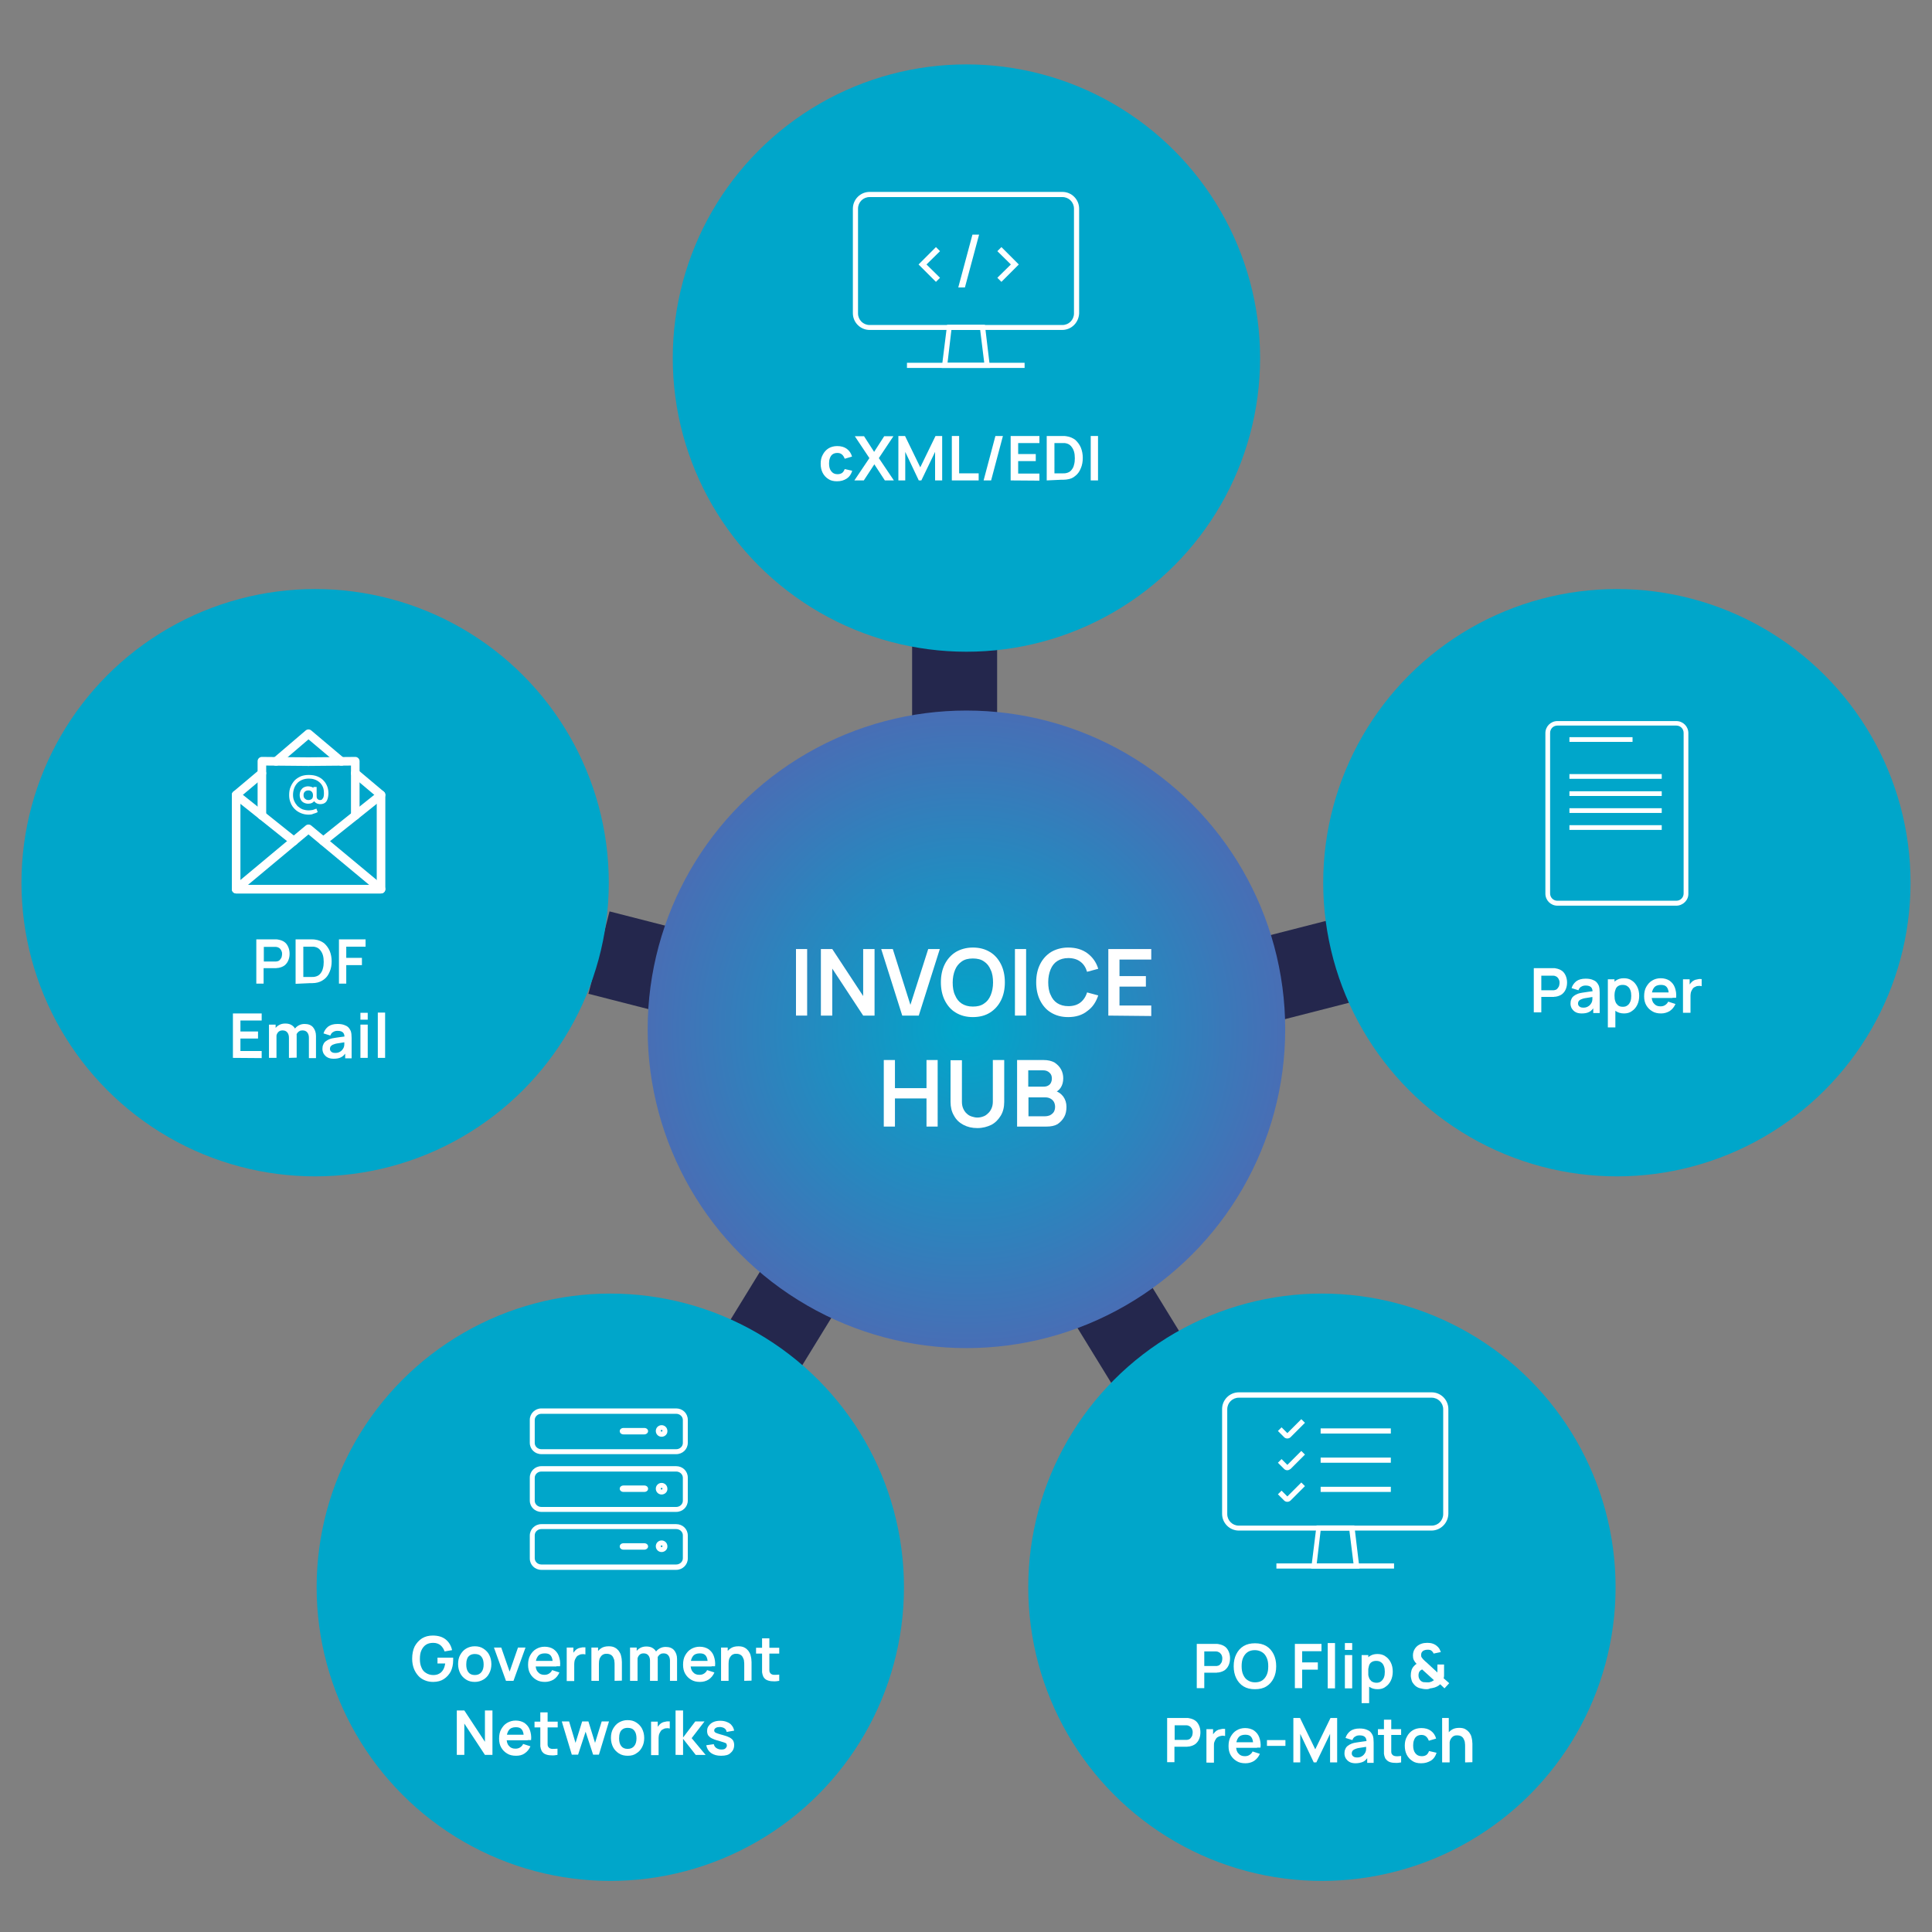 <?xml version="1.0" encoding="utf-8"?>
<!-- Generator: Adobe Illustrator 26.5.0, SVG Export Plug-In . SVG Version: 6.00 Build 0)  -->
<svg version="1.1" xmlns="http://www.w3.org/2000/svg" xmlns:xlink="http://www.w3.org/1999/xlink" x="0px" y="0px"
	 viewBox="0 0 900 900" style="enable-background:new 0 0 900 900;" xml:space="preserve">
<rect x="0" y="0" width="900" height="900" fill="#808080" stroke="none"/>
<style type="text/css">
	.st0{fill:#999999;}
	.st1{fill:#00A6CA;}
	.st2{fill-rule:evenodd;clip-rule:evenodd;fill:#00A6CA;}
	.st3{fill:url(#SVGID_1_);}
	.st4{fill:#FFFFFF;}
	.st5{fill:#00A6CB;}
	.st6{fill:#23274D;}
	.st7{enable-background:new    ;}
	.st8{fill:#00A8C6;}
	.st9{fill:none;stroke:#FFFFFF;stroke-width:1.159;}
	.st10{fill:#FEBE36;}
	
		.st11{clip-path:url(#SVGID_00000041987839661457253960000010275006590800113593_);fill:url(#SVGID_00000083782385561309564750000008539332637854475671_);}
	.st12{fill:none;stroke:#FFFFFF;stroke-width:0.826;stroke-miterlimit:10;}
	.st13{fill:none;stroke:#23274D;stroke-width:2.479;stroke-linecap:round;stroke-miterlimit:10;}
	.st14{fill:none;stroke:#FFFFFF;stroke-width:0.579;}
	.st15{fill:#24274D;}
	.st16{fill:url(#SVGID_00000010989319778544024690000011284283128564387202_);}
	.st17{fill:none;stroke:#24274D;stroke-miterlimit:10;}
	.st18{opacity:0.15;fill:#00A6CA;enable-background:new    ;}
	.st19{fill:none;stroke:#00A6CA;stroke-width:3;stroke-miterlimit:10;stroke-dasharray:4,4;}
	.st20{fill:url(#SVGID_00000129888378014500510450000011319846555947980165_);}
	.st21{fill:#476DB4;}
	.st22{opacity:0.9;}
	
		.st23{clip-path:url(#SVGID_00000005262088592362479810000002442165903607027845_);fill:url(#SVGID_00000046333953330348948470000018330397763556261283_);}
	.st24{opacity:0.85;}
	.st25{fill:none;}
	.st26{fill:#00A5C9;}
	.st27{fill:none;stroke:#FFFFFF;stroke-width:5;}
	.st28{fill:#00A5CA;}
	.st29{fill:#00A7C7;}
	.st30{fill:none;stroke:#00A6CA;stroke-width:3;stroke-linejoin:bevel;stroke-miterlimit:10;stroke-dasharray:5,5;}
	.st31{fill:none;stroke:#00A6CA;stroke-width:3;stroke-linejoin:bevel;stroke-dasharray:5,5;}
	.st32{clip-path:url(#SVGID_00000022558384598917375880000002939569543559338661_);}
	.st33{clip-path:url(#SVGID_00000060008672597708220350000011922106574716420247_);}
	.st34{clip-path:url(#SVGID_00000114763913004894097750000005599019254888096901_);fill:#00A6CA;}
	.st35{clip-path:url(#SVGID_00000054255612319575202330000015078542759114821789_);}
	.st36{clip-path:url(#SVGID_00000151527372303253860720000014445523354716661379_);}
	.st37{clip-path:url(#SVGID_00000066501401034535220860000008407152305171092650_);fill:#00A6CA;}
	.st38{clip-path:url(#SVGID_00000175290400017362154200000007931057940948026796_);fill:#00A6CA;}
	.st39{clip-path:url(#SVGID_00000098182894990685927640000017031076107228976568_);fill:#00A6CA;}
	.st40{clip-path:url(#SVGID_00000080888037007622882340000012818033876988611499_);}
	.st41{clip-path:url(#SVGID_00000165223147926643489050000005191483863453918136_);}
	.st42{clip-path:url(#SVGID_00000163066766884617686890000010378693435554021557_);fill:#00A6CA;}
	.st43{clip-path:url(#SVGID_00000111169314391654666850000003969449024243230597_);}
	.st44{clip-path:url(#SVGID_00000177473119362727056820000009055304728453831307_);}
	.st45{clip-path:url(#SVGID_00000166668707495859909450000001849474393630886038_);fill:#00A6CA;}
	.st46{clip-path:url(#SVGID_00000167391712154685684630000008914397575159417739_);fill:#00A6CA;}
	.st47{fill:none;stroke:#00A6CA;stroke-width:3;stroke-miterlimit:10;}
	.st48{fill:none;stroke:#23274D;stroke-width:2;stroke-miterlimit:10;}
	.st49{fill:url(#SVGID_00000057868119803424803710000007958584178455967667_);}
	.st50{fill:#24274D;stroke:#FFFFFF;stroke-width:5;stroke-miterlimit:10;}
	.st51{fill:#00A6CA;stroke:#FFFFFF;stroke-width:5;stroke-miterlimit:10;}
	.st52{fill:#426EC6;stroke:#FFFFFF;stroke-width:5;stroke-miterlimit:10;}
	.st53{fill:#FFFFFF;stroke:#26407F;stroke-miterlimit:10;}
	.st54{fill:url(#SVGID_00000087407681433481596400000010848827401940450435_);}
	.st55{fill:#3F3F3F;}
	.st56{fill:url(#SVGID_00000182487995561813194410000012699995897933225121_);}
	.st57{fill:url(#SVGID_00000118388509835645940210000005135245107400106629_);}
	.st58{fill:#426EC6;}
	.st59{opacity:0.12;fill:#E77E03;enable-background:new    ;}
	.st60{fill:url(#SVGID_00000072249538951838457830000014984391482640276885_);}
	.st61{fill:url(#SVGID_00000029013964747287778520000010130027595762423698_);}
	.st62{opacity:0.12;fill:#00A6CA;enable-background:new    ;}
	.st63{fill:url(#SVGID_00000080205165484844638310000003036839695779481786_);}
	.st64{opacity:0.12;fill:#24274D;enable-background:new    ;}
	.st65{opacity:0.12;fill:#426EC6;enable-background:new    ;}
	.st66{fill:url(#SVGID_00000002346815237427080040000005267752296334478999_);}
	.st67{fill:url(#SVGID_00000119111731085074457090000014624948794761564035_);}
	.st68{fill:url(#SVGID_00000092427312560061847740000018241305578646174110_);}
	.st69{opacity:0.12;fill:#FAB701;enable-background:new    ;}
	.st70{fill:#848484;}
	.st71{fill:url(#SVGID_00000183932155485192467450000017730622402701687989_);}
	.st72{fill:url(#SVGID_00000111907631443794688890000006090355950688147110_);}
	.st73{fill:#EE9029;}
	.st74{fill:#F5A237;}
	.st75{fill:#FCB750;}
	.st76{fill:#FFDAA6;}
	.st77{fill:url(#SVGID_00000124868938711394598830000016497573187545821107_);}
	.st78{fill:none;stroke:#00A6CA;stroke-width:3;stroke-linejoin:bevel;stroke-dasharray:4.99,4.99;}
	.st79{fill:none;stroke:#00A6CA;stroke-width:3;stroke-linejoin:bevel;stroke-dasharray:1.2;}
	.st80{fill:none;stroke:#00A6CA;stroke-width:3;stroke-linejoin:bevel;}
	.st81{fill:none;stroke:#00A6CA;stroke-width:3;stroke-linejoin:bevel;stroke-dasharray:5.007,5.007;}
	.st82{fill:none;stroke:#00A6CA;stroke-width:3;stroke-linejoin:bevel;stroke-dasharray:5.012,5.012;}
	.st83{fill:url(#SVGID_00000088854012337247641550000005878963776098853511_);}
	.st84{fill:url(#SVGID_00000073711275986479086250000012794410727088117660_);}
	.st85{fill:url(#SVGID_00000048474388729989683910000017058809954032549810_);}
	.st86{fill:url(#SVGID_00000052106200391957718740000001876091846667073458_);}
	.st87{fill:url(#SVGID_00000033370140680696745530000008070382868317997227_);}
	.st88{fill:url(#SVGID_00000048472528112504185670000015845961870808252322_);}
	.st89{fill:#FFFFFF;stroke:#FFFFFF;stroke-width:2;stroke-miterlimit:10;}
	.st90{fill:url(#SVGID_00000099634336447858725130000011504453624813766287_);}
	.st91{fill:#FFFFFF;stroke:#23274D;stroke-width:2;stroke-miterlimit:10;}
	.st92{fill:none;stroke:#FFFFFF;stroke-width:4;stroke-linecap:round;stroke-linejoin:round;stroke-miterlimit:10;}
</style>
<g id="JSON">
</g>
<g id="Layer_1">
	<g>
		<rect x="424.9" y="277.6" class="st15" width="39.6" height="165.9"/>
		
			<rect x="493" y="515.6" transform="matrix(0.852 -0.523 0.523 0.852 -237.268 356.507)" class="st15" width="39.6" height="165.9"/>
		
			<rect x="292.5" y="575.7" transform="matrix(0.523 -0.852 0.852 0.523 -328.477 604.095)" class="st15" width="165.9" height="39.6"/>
		
			<rect x="472.9" y="445" transform="matrix(0.969 -0.248 0.248 0.969 -98.066 152.717)" class="st15" width="165.9" height="39.6"/>
		
			<rect x="339.6" y="381.8" transform="matrix(0.248 -0.969 0.969 0.248 -180.063 697.328)" class="st15" width="39.6" height="165.9"/>
		<g>
			<g>
				<circle class="st1" cx="146.8" cy="411.2" r="136.8"/>
			</g>
		</g>
		<g class="st7">
			<path class="st4" d="M119.4,458.3v-20.7h8.5c0.2,0,0.5,0,0.8,0c0.3,0,0.6,0,0.9,0.1c1.2,0.2,2.2,0.6,3,1.2
				c0.8,0.6,1.3,1.4,1.7,2.3c0.4,0.9,0.6,2,0.6,3.1s-0.2,2.2-0.6,3.1c-0.4,1-1,1.7-1.7,2.3c-0.8,0.6-1.8,1-3,1.2
				c-0.3,0-0.6,0-0.9,0.1c-0.3,0-0.6,0-0.8,0h-5.1v7.2H119.4z M122.9,447.9h4.9c0.2,0,0.4,0,0.7,0c0.2,0,0.5,0,0.7-0.1
				c0.6-0.1,1-0.4,1.3-0.8c0.3-0.4,0.6-0.8,0.7-1.2c0.1-0.5,0.2-0.9,0.2-1.3s0-0.9-0.2-1.3c-0.1-0.4-0.4-0.9-0.7-1.2
				c-0.3-0.4-0.8-0.6-1.3-0.8c-0.2,0-0.4-0.1-0.7-0.1s-0.5,0-0.7,0h-4.9V447.9z"/>
			<path class="st4" d="M137.7,458.3v-20.7h6.6c0.2,0,0.5,0,1,0c0.5,0,1,0,1.5,0.1c1.6,0.2,3,0.8,4.2,1.7c1.1,1,2,2.2,2.6,3.6
				c0.6,1.5,0.9,3.1,0.9,4.8c0,1.8-0.3,3.4-0.9,4.8c-0.6,1.5-1.4,2.7-2.6,3.6s-2.5,1.5-4.2,1.7c-0.5,0-1,0.1-1.5,0.1s-0.9,0-1.1,0
				L137.7,458.3L137.7,458.3z M141.3,455.1h3.1c0.3,0,0.7,0,1.1,0c0.4,0,0.9,0,1.2-0.1c1-0.2,1.8-0.6,2.4-1.3
				c0.6-0.7,1.1-1.5,1.3-2.5c0.3-1,0.4-2,0.4-3.1s-0.1-2.2-0.4-3.2c-0.3-1-0.8-1.8-1.4-2.5c-0.6-0.7-1.4-1.1-2.3-1.3
				c-0.3-0.1-0.7-0.1-1.2-0.1c-0.4,0-0.8,0-1.1,0h-3.1L141.3,455.1L141.3,455.1z"/>
			<path class="st4" d="M157.9,458.3v-20.7h12.4v3.4h-9v5.2h7.3v3.4h-7.3v8.6H157.9z"/>
		</g>
		<g class="st7">
			<path class="st4" d="M108.5,492.8v-20.7h13.4v3.3h-9.9v5.1h8.2v3.3h-8.2v5.8h9.9v3.3L108.5,492.8L108.5,492.8z"/>
			<path class="st4" d="M125.3,492.8v-15.5h3.1v4.8h0.4v10.7H125.3z M134.6,492.8v-9.4c0-1.1-0.3-1.9-0.8-2.5
				c-0.5-0.6-1.2-0.9-2.2-0.9c-0.9,0-1.6,0.3-2.1,0.9c-0.5,0.6-0.8,1.4-0.8,2.3l-1.5-1.1c0-1,0.2-1.9,0.8-2.7c0.5-0.8,1.1-1.4,2-1.9
				s1.8-0.7,2.9-0.7c1.1,0,2.1,0.2,2.9,0.7c0.8,0.5,1.4,1.1,1.8,2c0.4,0.9,0.6,1.8,0.6,2.9v10.3L134.6,492.8L134.6,492.8z
				 M143.9,492.8v-9.4c0-1.1-0.3-1.9-0.8-2.5c-0.5-0.6-1.2-0.9-2.2-0.9c-0.6,0-1.1,0.1-1.5,0.4c-0.4,0.2-0.8,0.6-1.1,1.1
				c-0.3,0.5-0.4,1.1-0.4,1.8l-1.5-0.9c0-1.1,0.2-2,0.7-2.8c0.5-0.8,1.1-1.4,2-1.9c0.9-0.5,1.8-0.7,2.8-0.7c1.7,0,3,0.5,3.9,1.5
				c0.9,1.1,1.4,2.4,1.4,4.1v10.3H143.9z"/>
			<path class="st4" d="M155.4,493.2c-1.1,0-2.1-0.2-2.8-0.6c-0.8-0.4-1.3-1-1.8-1.7c-0.4-0.7-0.6-1.5-0.6-2.3c0-0.8,0.1-1.4,0.4-2
				c0.2-0.6,0.6-1.1,1.1-1.5s1.2-0.8,2-1.1c0.6-0.2,1.3-0.4,2.2-0.5c0.9-0.1,1.7-0.3,2.7-0.4c1-0.1,2-0.3,3.1-0.4l-1.2,0.7
				c0-1.1-0.2-1.9-0.7-2.4c-0.5-0.5-1.3-0.8-2.5-0.8c-0.7,0-1.4,0.1-2,0.5c-0.7,0.3-1.1,0.9-1.4,1.7l-3.2-1c0.4-1.3,1.1-2.3,2.2-3.2
				c1.1-0.8,2.5-1.2,4.4-1.2c1.4,0,2.6,0.2,3.6,0.7c1.1,0.4,1.8,1.2,2.3,2.2c0.3,0.5,0.4,1.1,0.5,1.7c0,0.6,0.1,1.2,0.1,1.9v9.5h-3
				v-3.4l0.5,0.5c-0.7,1.1-1.5,2-2.4,2.4C158,493,156.8,493.2,155.4,493.2z M156.1,490.5c0.8,0,1.4-0.1,2-0.4c0.6-0.3,1-0.6,1.3-1
				c0.3-0.4,0.6-0.8,0.7-1.1c0.2-0.4,0.3-1,0.3-1.5s0-1.1,0-1.4l1.1,0.3c-1.1,0.1-1.9,0.3-2.7,0.4c-0.8,0.1-1.4,0.2-1.9,0.3
				c-0.5,0.1-1,0.2-1.4,0.4c-0.4,0.1-0.8,0.3-1,0.5c-0.2,0.2-0.5,0.4-0.6,0.7s-0.2,0.5-0.2,0.9c0,0.4,0.1,0.7,0.3,1
				c0.2,0.3,0.5,0.5,0.9,0.7C155.1,490.4,155.6,490.5,156.1,490.5z"/>
			<path class="st4" d="M167.9,475v-3.2h3.4v3.2H167.9z M167.9,492.8v-15.5h3.4v15.5H167.9z"/>
			<path class="st4" d="M176,492.8v-21.1h3.4v21.1H176z"/>
		</g>
		<g>
			<g>
				<circle class="st1" cx="284.3" cy="739.4" r="136.8"/>
			</g>
		</g>
		<g class="st7">
			<path class="st4" d="M201.8,783.5c-1.3,0-2.6-0.2-3.8-0.7c-1.2-0.5-2.2-1.1-3.1-2.1c-0.9-1-1.6-2.1-2.1-3.4
				c-0.5-1.3-0.8-2.9-0.8-4.6c0-2.2,0.4-4.2,1.2-5.8c0.9-1.6,2-2.8,3.4-3.7c1.5-0.9,3.1-1.3,5-1.3c2.5,0,4.5,0.6,6,1.8
				c1.5,1.2,2.5,2.8,3,5l-3.5,0.6c-0.4-1.2-1.1-2.2-1.9-2.9c-0.9-0.7-2-1.1-3.4-1.1c-1.4,0-2.5,0.3-3.4,0.9
				c-0.9,0.6-1.6,1.5-2.1,2.6c-0.5,1.1-0.7,2.4-0.7,4c0,1.5,0.2,2.8,0.7,3.9c0.4,1.1,1.1,2,2.1,2.6c0.9,0.6,2.1,1,3.4,1
				c1.1,0,2-0.2,2.7-0.6c0.8-0.4,1.4-1,1.9-1.8c0.5-0.8,0.8-1.8,1-3h-3.6v-2.7h7.3c0,0.1,0,0.4,0,0.7c0,0.3,0,0.5,0,0.5
				c0,2-0.4,3.7-1.1,5.2c-0.8,1.5-1.9,2.7-3.3,3.6C205.5,783,203.8,783.5,201.8,783.5z"/>
			<path class="st4" d="M221.2,783.5c-1.5,0-2.9-0.3-4.1-1.1c-1.1-0.7-2.1-1.7-2.7-2.9c-0.6-1.2-1-2.6-1-4.3c0-1.6,0.3-3.1,1-4.3
				c0.7-1.2,1.5-2.2,2.7-2.9c1.2-0.7,2.5-1.1,4-1.1c1.6,0,2.9,0.3,4.1,1.1c1.1,0.7,2.1,1.7,2.7,2.9c0.6,1.2,1,2.6,1,4.3
				c0,1.6-0.3,3-1,4.3c-0.6,1.2-1.5,2.2-2.7,2.9C224,783.1,222.7,783.5,221.2,783.5z M221.2,780.3c1.4,0,2.4-0.5,3.1-1.4
				s1-2.1,1-3.5c0-1.5-0.3-2.7-1-3.6c-0.7-0.9-1.7-1.3-3.1-1.3c-0.9,0-1.7,0.2-2.3,0.6c-0.6,0.4-1.1,1-1.3,1.7
				c-0.3,0.8-0.4,1.6-0.4,2.6c0,1.5,0.3,2.7,1,3.6C218.8,779.8,219.8,780.3,221.2,780.3z"/>
			<path class="st4" d="M235.7,783l-5.6-15.5h3.4l3.9,11.2l3.9-11.2h3.5l-5.6,15.5H235.7z"/>
			<path class="st4" d="M253.9,783.5c-1.6,0-3-0.3-4.1-1c-1.2-0.7-2.1-1.6-2.8-2.8c-0.7-1.2-1-2.6-1-4.2c0-1.7,0.3-3.2,1-4.4
				c0.7-1.2,1.5-2.2,2.7-2.9c1.2-0.7,2.5-1.1,4-1.1c1.6,0,3,0.4,4.1,1.1c1.1,0.8,2,1.8,2.5,3.2c0.5,1.4,0.8,3,0.6,4.8h-3.4V775
				c0-1.7-0.3-2.9-0.9-3.7c-0.6-0.8-1.5-1.1-2.8-1.1c-1.4,0-2.5,0.4-3.2,1.3s-1.1,2.2-1.1,3.8c0,1.6,0.3,2.8,1.1,3.6
				c0.7,0.9,1.7,1.3,3,1.3c0.9,0,1.6-0.2,2.2-0.6c0.6-0.4,1.1-0.9,1.4-1.6l3.4,1.1c-0.6,1.4-1.5,2.5-2.7,3.3
				C256.7,783.1,255.3,783.5,253.9,783.5z M248.5,776.3v-2.6h10.7v2.6H248.5z"/>
			<path class="st4" d="M264,783v-15.5h3.1v3.8l-0.4-0.5c0.2-0.5,0.4-1,0.8-1.4c0.3-0.4,0.7-0.8,1.1-1.1c0.4-0.2,0.8-0.5,1.3-0.6
				c0.5-0.1,1-0.2,1.4-0.3c0.5,0,1,0,1.4,0v3.3c-0.5-0.1-1-0.2-1.6-0.1c-0.6,0-1.1,0.2-1.6,0.5c-0.5,0.2-0.9,0.6-1.1,1
				c-0.3,0.4-0.5,0.9-0.7,1.4c-0.1,0.5-0.2,1.1-0.2,1.7v7.9H264z"/>
			<path class="st4" d="M275.5,783v-15.5h3.1v4.8h0.4V783H275.5z M286.3,783v-7.5c0-0.5,0-1.1-0.1-1.6c0-0.6-0.2-1.1-0.5-1.7
				c-0.2-0.5-0.6-1-1.1-1.3s-1.1-0.5-2-0.5c-0.4,0-0.9,0-1.3,0.2c-0.4,0.1-0.8,0.4-1.1,0.7c-0.3,0.3-0.6,0.8-0.9,1.4
				c-0.2,0.6-0.3,1.4-0.3,2.3l-2.1-0.9c0-1.3,0.2-2.5,0.8-3.6s1.2-1.9,2.2-2.6c1-0.7,2.2-1,3.7-1c1.1,0,2.1,0.2,2.8,0.6
				c0.8,0.4,1.3,0.9,1.8,1.5c0.4,0.6,0.8,1.2,1,1.9c0.2,0.7,0.3,1.3,0.4,1.9c0,0.6,0.1,1.1,0.1,1.4v8.7L286.3,783L286.3,783z"/>
			<path class="st4" d="M293.5,783v-15.5h3.1v4.8h0.4V783H293.5z M302.8,783v-9.4c0-1.1-0.3-1.9-0.8-2.5c-0.5-0.6-1.2-0.9-2.2-0.9
				c-0.9,0-1.6,0.3-2.1,0.9s-0.8,1.4-0.8,2.3l-1.5-1.1c0-1,0.2-1.9,0.8-2.7c0.5-0.8,1.1-1.4,2-1.9c0.9-0.5,1.8-0.7,2.9-0.7
				c1.1,0,2.1,0.2,2.9,0.7c0.8,0.5,1.4,1.1,1.8,2c0.4,0.9,0.6,1.8,0.6,2.9V783L302.8,783L302.8,783z M312.1,783v-9.4
				c0-1.1-0.3-1.9-0.8-2.5c-0.5-0.6-1.2-0.9-2.2-0.9c-0.6,0-1.1,0.1-1.5,0.4c-0.4,0.2-0.8,0.6-1.1,1.1c-0.2,0.5-0.4,1.1-0.4,1.8
				l-1.5-0.9c0-1.1,0.2-2,0.7-2.8c0.5-0.8,1.1-1.4,2-1.9c0.9-0.5,1.8-0.7,2.8-0.7c1.7,0,3,0.5,3.9,1.5c0.9,1.1,1.4,2.4,1.4,4.1V783
				H312.1z"/>
			<path class="st4" d="M326.1,783.5c-1.6,0-3-0.3-4.1-1c-1.2-0.7-2.1-1.6-2.8-2.8s-1-2.6-1-4.2c0-1.7,0.3-3.2,1-4.4
				c0.7-1.2,1.5-2.2,2.7-2.9c1.2-0.7,2.5-1.1,4-1.1c1.6,0,3,0.4,4.1,1.1c1.1,0.8,2,1.8,2.5,3.2c0.5,1.4,0.8,3,0.6,4.8h-3.4V775
				c0-1.7-0.3-2.9-0.9-3.7c-0.6-0.8-1.5-1.1-2.8-1.1c-1.4,0-2.5,0.4-3.2,1.3s-1.1,2.2-1.1,3.8c0,1.6,0.3,2.8,1.1,3.6
				c0.7,0.9,1.7,1.3,3,1.3c0.9,0,1.6-0.2,2.2-0.6c0.6-0.4,1.1-0.9,1.4-1.6l3.4,1.1c-0.6,1.4-1.5,2.5-2.7,3.3
				C329,783.1,327.6,783.5,326.1,783.5z M320.8,776.3v-2.6h10.7v2.6H320.8z"/>
			<path class="st4" d="M335.9,783v-15.5h3.1v4.8h0.4V783H335.9z M346.7,783v-7.5c0-0.5,0-1.1-0.1-1.6c0-0.6-0.2-1.1-0.5-1.7
				c-0.2-0.5-0.6-1-1.1-1.3s-1.1-0.5-2-0.5c-0.4,0-0.9,0-1.3,0.2c-0.4,0.1-0.8,0.4-1.1,0.7c-0.3,0.3-0.6,0.8-0.9,1.4
				c-0.2,0.6-0.3,1.4-0.3,2.3l-2.1-0.9c0-1.3,0.2-2.5,0.8-3.6c0.5-1.1,1.2-1.9,2.2-2.6c1-0.7,2.2-1,3.7-1c1.1,0,2.1,0.2,2.8,0.6
				c0.8,0.4,1.3,0.9,1.8,1.5c0.4,0.6,0.8,1.2,1,1.9c0.2,0.7,0.3,1.3,0.4,1.9c0,0.6,0.1,1.1,0.1,1.4v8.7L346.7,783L346.7,783z"/>
			<path class="st4" d="M352.2,770.3v-2.7H363v2.7H352.2z M363,783c-1,0.2-2,0.3-3,0.2c-1,0-1.9-0.2-2.6-0.5
				c-0.8-0.3-1.4-0.9-1.8-1.6c-0.3-0.7-0.5-1.3-0.6-2.1c0-0.7,0-1.5,0-2.3v-13.5h3.4v13.3c0,0.6,0,1.1,0,1.6s0.1,0.9,0.3,1.1
				c0.3,0.6,0.9,0.9,1.7,1c0.8,0,1.6,0,2.6-0.1L363,783L363,783z"/>
		</g>
		<g class="st7">
			<path class="st4" d="M212.8,817.5v-20.7h3.5l9.6,14.6v-14.6h3.5v20.7h-3.5l-9.6-14.6v14.6H212.8z"/>
			<path class="st4" d="M240.4,817.9c-1.6,0-3-0.3-4.1-1c-1.2-0.7-2.1-1.6-2.8-2.8c-0.7-1.2-1-2.6-1-4.2c0-1.7,0.3-3.2,1-4.4
				c0.7-1.2,1.5-2.2,2.7-2.9c1.2-0.7,2.5-1.1,4-1.1c1.6,0,3,0.4,4.1,1.1c1.1,0.8,2,1.8,2.5,3.2c0.5,1.4,0.8,3,0.6,4.8H244v-1.2
				c0-1.7-0.3-2.9-0.9-3.7c-0.6-0.8-1.5-1.1-2.8-1.1c-1.4,0-2.5,0.4-3.2,1.3s-1.1,2.2-1.1,3.8c0,1.6,0.3,2.8,1.1,3.6
				c0.7,0.9,1.7,1.3,3,1.3c0.9,0,1.6-0.2,2.2-0.6c0.6-0.4,1.1-0.9,1.4-1.6l3.4,1.1c-0.6,1.4-1.5,2.5-2.7,3.3
				C243.3,817.6,241.9,817.9,240.4,817.9z M235.1,810.7v-2.6h10.7v2.6H235.1z"/>
			<path class="st4" d="M249,804.7V802h10.8v2.7H249z M259.7,817.5c-1,0.2-2,0.3-3,0.2c-1,0-1.9-0.2-2.6-0.5
				c-0.8-0.3-1.4-0.9-1.8-1.6c-0.3-0.7-0.5-1.3-0.6-2.1c0-0.7,0-1.5,0-2.3v-13.5h3.4V811c0,0.6,0,1.1,0,1.6s0.1,0.9,0.3,1.1
				c0.3,0.6,0.9,0.9,1.7,1c0.8,0,1.6,0,2.6-0.1L259.7,817.5L259.7,817.5z"/>
			<path class="st4" d="M266.4,817.5l-4.7-15.6l3.4,0l3,10l3.1-10h2.9l3.1,10l3.1-10h3.4l-4.7,15.5h-2.7l-3.5-10.7l-3.5,10.7H266.4z
				"/>
			<path class="st4" d="M292.4,817.9c-1.5,0-2.9-0.3-4.1-1.1c-1.1-0.7-2.1-1.7-2.7-2.9c-0.6-1.2-1-2.6-1-4.3c0-1.6,0.3-3.1,1-4.3
				c0.7-1.2,1.5-2.2,2.7-2.9c1.2-0.7,2.5-1.1,4-1.1c1.6,0,2.9,0.3,4.1,1.1c1.1,0.7,2.1,1.7,2.7,2.9c0.6,1.2,1,2.6,1,4.3
				c0,1.6-0.3,3-1,4.3s-1.5,2.2-2.7,2.9C295.3,817.6,294,817.9,292.4,817.9z M292.4,814.7c1.4,0,2.4-0.5,3.1-1.4s1-2.1,1-3.5
				c0-1.5-0.3-2.7-1-3.6s-1.7-1.3-3.1-1.3c-0.9,0-1.7,0.2-2.3,0.6c-0.6,0.4-1.1,1-1.3,1.7c-0.3,0.8-0.4,1.6-0.4,2.6
				c0,1.5,0.3,2.7,1,3.6C290.1,814.3,291.1,814.7,292.4,814.7z"/>
			<path class="st4" d="M303.3,817.5V802h3.1v3.8l-0.4-0.5c0.2-0.5,0.4-1,0.8-1.4c0.3-0.4,0.7-0.8,1.1-1.1c0.4-0.2,0.8-0.5,1.3-0.6
				c0.5-0.1,1-0.2,1.4-0.3c0.5,0,1,0,1.4,0v3.3c-0.5-0.1-1-0.2-1.6-0.1c-0.6,0-1.1,0.2-1.6,0.5c-0.5,0.2-0.9,0.6-1.1,1
				c-0.3,0.4-0.5,0.9-0.7,1.4c-0.1,0.5-0.2,1.1-0.2,1.7v7.9H303.3z"/>
			<path class="st4" d="M314.7,817.5l0-20.7h3.5v12.6l5.7-7.5h4.3l-6,7.8l6.5,7.8h-4.6l-5.9-7.5v7.5H314.7z"/>
			<path class="st4" d="M335.9,817.9c-1.9,0-3.4-0.4-4.7-1.3c-1.2-0.9-1.9-2.1-2.2-3.6l3.5-0.5c0.2,0.8,0.6,1.4,1.2,1.8
				s1.4,0.7,2.3,0.7c0.8,0,1.5-0.1,1.9-0.5s0.7-0.8,0.7-1.3c0-0.3-0.1-0.6-0.2-0.9c-0.1-0.2-0.5-0.4-1.1-0.6
				c-0.6-0.2-1.4-0.4-2.6-0.8c-1.3-0.3-2.3-0.7-3.1-1.1c-0.8-0.4-1.3-0.9-1.7-1.4c-0.3-0.5-0.5-1.2-0.5-2c0-1,0.2-1.8,0.8-2.5
				c0.5-0.7,1.2-1.3,2.1-1.7s2-0.6,3.2-0.6c1.2,0,2.3,0.2,3.2,0.6c1,0.4,1.7,0.9,2.2,1.6c0.6,0.7,0.9,1.5,1.1,2.4l-3.5,0.6
				c-0.1-0.7-0.4-1.2-0.9-1.6c-0.5-0.4-1.2-0.6-2.1-0.7c-0.8,0-1.5,0.1-2,0.4c-0.5,0.3-0.8,0.7-0.8,1.2c0,0.3,0.1,0.6,0.3,0.8
				c0.2,0.2,0.6,0.4,1.2,0.6c0.6,0.2,1.5,0.5,2.7,0.8c1.2,0.3,2.2,0.7,3,1.1c0.7,0.4,1.3,0.9,1.6,1.4c0.3,0.6,0.5,1.2,0.5,2.1
				c0,1.6-0.6,2.8-1.7,3.7C339.5,817.5,338,817.9,335.9,817.9z"/>
		</g>
		<rect x="615.2" y="707" class="st1" width="22.2" height="2.1"/>
		<g>
			<g>
				<circle class="st1" cx="450.2" cy="166.8" r="136.8"/>
			</g>
		</g>
		<g>
			<g>
				<circle class="st1" cx="753.2" cy="411.2" r="136.8"/>
			</g>
		</g>
		<g>
			<g>
				<circle class="st1" cx="615.8" cy="739.4" r="136.8"/>
			</g>
		</g>
		<g>
			<g>
				
					<radialGradient id="SVGID_1_" cx="-5343.428" cy="-1847.546" r="148.494" gradientTransform="matrix(-1 0 0 1 -4893.213 2327)" gradientUnits="userSpaceOnUse">
					<stop  offset="0" style="stop-color:#00A6CA"/>
					<stop  offset="1" style="stop-color:#486EB5"/>
				</radialGradient>
				<circle class="st3" cx="450.2" cy="479.5" r="148.5"/>
			</g>
		</g>
		<g class="st7">
			<path class="st4" d="M389.9,224.2c-1.6,0-3-0.3-4.1-1.1c-1.1-0.7-2-1.7-2.6-2.9c-0.6-1.2-0.9-2.6-0.9-4.2s0.3-3,1-4.2
				c0.6-1.2,1.5-2.2,2.6-2.9c1.1-0.7,2.5-1.1,4.1-1.1c1.8,0,3.3,0.4,4.5,1.3c1.2,0.9,2,2.1,2.4,3.6l-3.4,1c-0.3-0.8-0.7-1.5-1.3-2
				c-0.6-0.5-1.3-0.7-2.1-0.7c-0.9,0-1.6,0.2-2.2,0.6c-0.6,0.4-1,1-1.3,1.8c-0.3,0.8-0.4,1.6-0.4,2.5c0,1.5,0.3,2.7,1,3.6
				c0.7,0.9,1.6,1.4,2.9,1.4c0.9,0,1.6-0.2,2.2-0.6c0.5-0.4,0.9-1,1.2-1.8l3.5,0.8c-0.5,1.6-1.3,2.8-2.5,3.6
				C393.1,223.8,391.7,224.2,389.9,224.2z"/>
			<path class="st4" d="M398,223.8l7-10.4l-6.8-10.2h4.3l4.7,7.3l4.7-7.3h4.3l-6.8,10.2l7,10.4h-4.2l-4.9-7.5l-4.9,7.5H398z"/>
			<path class="st4" d="M418.5,223.8v-20.7h3.1l7.1,14.6l7.1-14.6h3.1v20.7h-3.3v-13.3l-6.4,13.3H428l-6.3-13.3v13.3H418.5z"/>
			<path class="st4" d="M443.4,223.8v-20.7h3.4v17.4h9.1v3.3H443.4z"/>
			<path class="st4" d="M463.7,203.1h3.5l-5.5,20.7h-3.5L463.7,203.1z"/>
			<path class="st4" d="M470.8,223.8v-20.7h13.4v3.3h-9.9v5.1h8.2v3.3h-8.2v5.8h9.9v3.3L470.8,223.8L470.8,223.8z"/>
			<path class="st4" d="M487.6,223.8v-20.7h6.6c0.2,0,0.5,0,1,0c0.5,0,1,0,1.5,0.1c1.6,0.2,3,0.8,4.2,1.7c1.1,1,2,2.2,2.6,3.6
				c0.6,1.5,0.9,3.1,0.9,4.8c0,1.8-0.3,3.4-0.9,4.8c-0.6,1.5-1.4,2.7-2.6,3.6c-1.1,1-2.5,1.5-4.2,1.7c-0.5,0-1,0.1-1.5,0.1
				c-0.5,0-0.9,0-1.1,0L487.6,223.8L487.6,223.8z M491.2,220.5h3.1c0.3,0,0.7,0,1.1,0c0.4,0,0.9,0,1.2-0.1c1-0.2,1.8-0.6,2.4-1.3
				c0.6-0.7,1.1-1.5,1.3-2.5c0.3-1,0.4-2,0.4-3.1s-0.1-2.2-0.4-3.2c-0.3-1-0.8-1.8-1.4-2.5c-0.6-0.7-1.4-1.1-2.3-1.3
				c-0.3-0.1-0.7-0.1-1.2-0.1c-0.4,0-0.8,0-1.1,0h-3.1V220.5z"/>
			<path class="st4" d="M508.1,223.8v-20.7h3.4v20.7H508.1z"/>
		</g>
		<g class="st7">
			<path class="st4" d="M714.5,471.7V451h8.5c0.2,0,0.5,0,0.8,0c0.3,0,0.6,0,0.9,0.1c1.2,0.2,2.2,0.6,3,1.2c0.8,0.6,1.3,1.4,1.7,2.3
				c0.4,1,0.6,2,0.6,3.1c0,1.1-0.2,2.2-0.6,3.1c-0.4,1-1,1.7-1.7,2.3c-0.8,0.6-1.8,1-3,1.2c-0.3,0-0.6,0-0.9,0.1c-0.3,0-0.6,0-0.8,0
				H718v7.2H714.5z M718,461.3h4.9c0.2,0,0.4,0,0.7,0c0.2,0,0.5,0,0.7-0.1c0.6-0.1,1-0.4,1.3-0.8c0.3-0.4,0.6-0.8,0.7-1.2
				c0.1-0.5,0.2-0.9,0.2-1.3s0-0.9-0.2-1.3c-0.1-0.4-0.4-0.9-0.7-1.2c-0.3-0.4-0.8-0.6-1.3-0.8c-0.2,0-0.4-0.1-0.7-0.1
				c-0.2,0-0.5,0-0.7,0H718V461.3z"/>
			<path class="st4" d="M736.8,472.1c-1.1,0-2.1-0.2-2.8-0.6c-0.8-0.4-1.3-1-1.8-1.7c-0.4-0.7-0.6-1.5-0.6-2.3c0-0.8,0.1-1.4,0.4-2
				c0.2-0.6,0.6-1.1,1.1-1.5s1.2-0.8,2-1.1c0.6-0.2,1.3-0.4,2.2-0.5s1.8-0.3,2.7-0.4c1-0.1,2-0.3,3.1-0.4l-1.2,0.7
				c0-1.1-0.2-1.9-0.7-2.4c-0.5-0.5-1.3-0.8-2.5-0.8c-0.7,0-1.4,0.1-2,0.5c-0.7,0.3-1.1,0.9-1.4,1.7l-3.2-1c0.4-1.3,1.1-2.3,2.2-3.2
				c1.1-0.8,2.5-1.2,4.4-1.2c1.4,0,2.6,0.2,3.6,0.7c1.1,0.4,1.8,1.2,2.3,2.2c0.3,0.5,0.4,1.1,0.5,1.7c0,0.6,0.1,1.2,0.1,1.9v9.5h-3
				v-3.4l0.5,0.5c-0.7,1.1-1.5,2-2.4,2.4C739.4,471.9,738.2,472.1,736.8,472.1z M737.5,469.4c0.8,0,1.4-0.1,2-0.4s1-0.6,1.3-1
				c0.3-0.4,0.6-0.8,0.7-1.1c0.2-0.4,0.3-1,0.3-1.5c0-0.6,0-1.1,0-1.4l1.1,0.3c-1.1,0.1-1.9,0.3-2.7,0.4c-0.8,0.1-1.4,0.2-1.9,0.3
				c-0.5,0.1-1,0.2-1.4,0.4c-0.4,0.1-0.7,0.3-1,0.5s-0.5,0.4-0.6,0.7c-0.1,0.2-0.2,0.5-0.2,0.9c0,0.4,0.1,0.7,0.3,1
				c0.2,0.3,0.5,0.5,0.9,0.7C736.5,469.3,737,469.4,737.5,469.4z"/>
			<path class="st4" d="M749,478.6v-22.4h3.1v10.9h0.4v11.5L749,478.6L749,478.6z M756.5,472.1c-1.5,0-2.8-0.4-3.8-1.1
				c-1-0.7-1.8-1.7-2.3-2.9c-0.5-1.2-0.8-2.6-0.8-4.2c0-1.6,0.2-3,0.8-4.2c0.5-1.2,1.3-2.2,2.3-2.9c1-0.7,2.2-1.1,3.7-1.1
				s2.7,0.3,3.8,1.1c1.1,0.7,1.9,1.7,2.5,2.9c0.6,1.2,0.9,2.6,0.9,4.2c0,1.5-0.3,3-0.9,4.2c-0.6,1.2-1.4,2.2-2.5,2.9
				C759.2,471.8,757.9,472.1,756.5,472.1z M756,469c0.9,0,1.6-0.2,2.2-0.7c0.6-0.4,1-1.1,1.3-1.8c0.3-0.8,0.4-1.6,0.4-2.6
				c0-1-0.1-1.8-0.4-2.6c-0.3-0.8-0.7-1.4-1.3-1.8c-0.6-0.5-1.4-0.7-2.3-0.7c-0.9,0-1.6,0.2-2.2,0.6s-1,1-1.2,1.8
				c-0.3,0.8-0.4,1.6-0.4,2.7c0,1,0.1,1.9,0.4,2.6c0.2,0.8,0.7,1.3,1.2,1.8C754.3,468.8,755,469,756,469z"/>
			<path class="st4" d="M773.8,472.1c-1.6,0-3-0.3-4.1-1c-1.2-0.7-2.1-1.6-2.8-2.8c-0.7-1.2-1-2.6-1-4.2c0-1.7,0.3-3.2,1-4.4
				c0.7-1.2,1.5-2.2,2.7-2.9c1.1-0.7,2.5-1.1,4-1.1c1.6,0,3,0.4,4.1,1.1c1.1,0.8,2,1.8,2.5,3.2s0.8,3,0.6,4.8h-3.4v-1.2
				c0-1.7-0.3-2.9-0.9-3.7c-0.6-0.8-1.5-1.1-2.8-1.1c-1.4,0-2.5,0.4-3.2,1.3c-0.7,0.9-1.1,2.2-1.1,3.8c0,1.6,0.3,2.8,1.1,3.6
				c0.7,0.9,1.7,1.3,3,1.3c0.9,0,1.6-0.2,2.2-0.6c0.6-0.4,1.1-0.9,1.4-1.6l3.4,1.1c-0.6,1.4-1.5,2.5-2.7,3.3
				C776.6,471.7,775.3,472.1,773.8,472.1z M768.4,464.9v-2.6h10.7v2.6H768.4z"/>
			<path class="st4" d="M784,471.7v-15.5h3.1v3.8l-0.4-0.5c0.2-0.5,0.4-1,0.8-1.4c0.3-0.4,0.7-0.8,1.1-1.1c0.4-0.2,0.8-0.5,1.3-0.6
				c0.5-0.1,1-0.2,1.4-0.3s1,0,1.4,0v3.3c-0.5-0.1-1-0.2-1.6-0.1c-0.6,0-1.1,0.2-1.6,0.5c-0.5,0.2-0.9,0.6-1.1,1
				c-0.3,0.4-0.5,0.9-0.7,1.4c-0.1,0.5-0.2,1.1-0.2,1.7v7.9H784z"/>
		</g>
		<g class="st7">
			<path class="st4" d="M557.5,786.5v-20.7h8.5c0.2,0,0.5,0,0.8,0c0.3,0,0.6,0,0.9,0.1c1.2,0.2,2.2,0.6,3,1.2s1.3,1.4,1.7,2.3
				s0.6,2,0.6,3.1c0,1.1-0.2,2.2-0.6,3.1c-0.4,1-1,1.7-1.7,2.3c-0.8,0.6-1.8,1-3,1.2c-0.3,0-0.6,0-0.9,0.1c-0.3,0-0.6,0-0.8,0H561
				v7.2H557.5z M561,776.1h4.9c0.2,0,0.4,0,0.6,0c0.2,0,0.5,0,0.7-0.1c0.6-0.1,1-0.4,1.3-0.8c0.3-0.4,0.6-0.8,0.7-1.2
				s0.2-0.9,0.2-1.3s0-0.9-0.2-1.3c-0.1-0.5-0.4-0.9-0.7-1.2c-0.3-0.4-0.8-0.6-1.3-0.8c-0.2,0-0.4-0.1-0.7-0.1c-0.2,0-0.4,0-0.6,0
				H561V776.1z"/>
			<path class="st4" d="M584.6,786.9c-2.1,0-3.8-0.4-5.3-1.3c-1.5-0.9-2.6-2.2-3.4-3.8c-0.8-1.6-1.2-3.5-1.2-5.6
				c0-2.2,0.4-4,1.2-5.6c0.8-1.6,1.9-2.9,3.4-3.8c1.5-0.9,3.3-1.3,5.3-1.3c2.1,0,3.8,0.4,5.3,1.3c1.5,0.9,2.6,2.2,3.4,3.8
				c0.8,1.6,1.2,3.5,1.2,5.6c0,2.2-0.4,4-1.2,5.6c-0.8,1.6-1.9,2.9-3.4,3.8C588.5,786.5,586.7,786.9,584.6,786.9z M584.6,783.7
				c1.4,0,2.5-0.3,3.4-0.9c0.9-0.6,1.6-1.5,2.1-2.6c0.5-1.1,0.7-2.4,0.7-4c0-1.5-0.2-2.8-0.7-3.9c-0.5-1.1-1.1-2-2.1-2.6
				c-0.9-0.6-2.1-1-3.4-1c-1.4,0-2.5,0.3-3.4,0.9c-0.9,0.6-1.6,1.5-2.1,2.6c-0.5,1.1-0.7,2.4-0.7,4c0,1.5,0.2,2.8,0.7,3.9
				c0.5,1.1,1.1,2,2.1,2.6C582.1,783.3,583.2,783.7,584.6,783.7z"/>
			<path class="st4" d="M603.2,786.5v-20.7h12.4v3.4h-9v5.2h7.3v3.4h-7.3v8.6H603.2z"/>
			<path class="st4" d="M618.5,786.5v-21.1h3.4v21.1H618.5z"/>
			<path class="st4" d="M626.5,768.6v-3.2h3.4v3.2H626.5z M626.5,786.5V771h3.4v15.5H626.5z"/>
			<path class="st4" d="M634.3,793.4V771h3.1v10.9h0.4v11.5L634.3,793.4L634.3,793.4z M641.7,786.9c-1.5,0-2.8-0.4-3.8-1.1
				c-1.1-0.7-1.8-1.7-2.3-2.9c-0.5-1.2-0.8-2.6-0.8-4.2c0-1.6,0.2-3,0.8-4.2c0.5-1.2,1.3-2.2,2.3-2.9c1-0.7,2.2-1.1,3.7-1.1
				c1.5,0,2.7,0.3,3.8,1.1c1.1,0.7,1.9,1.7,2.5,2.9s0.9,2.6,0.9,4.2c0,1.5-0.3,3-0.9,4.2c-0.6,1.2-1.4,2.2-2.5,2.9
				C644.4,786.6,643.2,786.9,641.7,786.9z M641.2,783.9c0.9,0,1.6-0.2,2.2-0.7s1-1.1,1.3-1.8c0.3-0.8,0.4-1.6,0.4-2.6
				s-0.1-1.8-0.4-2.6c-0.3-0.8-0.7-1.4-1.3-1.8c-0.6-0.5-1.4-0.7-2.3-0.7c-0.9,0-1.6,0.2-2.2,0.6s-1,1-1.2,1.8
				c-0.2,0.8-0.4,1.6-0.4,2.7c0,1,0.1,1.9,0.4,2.6c0.2,0.8,0.7,1.3,1.2,1.8C639.5,783.6,640.3,783.9,641.2,783.9z"/>
			<path class="st4" d="M664.6,786.9c-1.1,0-2.2-0.2-3.3-0.5c-1-0.3-1.9-0.9-2.5-1.6c-0.5-0.6-1-1.2-1.2-2c-0.2-0.7-0.4-1.5-0.4-2.3
				c0-0.8,0.1-1.6,0.3-2.3c0.2-0.8,0.6-1.4,1.1-2c0.2-0.2,0.4-0.4,0.6-0.6c0.2-0.2,0.4-0.3,0.7-0.5c-0.6-0.6-1-1.2-1.3-1.8
				c-0.3-0.6-0.4-1.3-0.4-2.1c0-1.2,0.3-2.3,1-3.3c0.7-1,1.5-1.6,2.7-2.1c0.5-0.2,1-0.3,1.5-0.4c0.5,0,1-0.1,1.5-0.1
				c0.9,0,1.8,0.1,2.6,0.4c0.8,0.3,1.5,0.7,2.1,1.3c0.4,0.3,0.7,0.8,1,1.2c0.2,0.4,0.4,0.9,0.6,1.4l-3.4,0.7
				c-0.1-0.4-0.4-0.8-0.7-1.1c-0.3-0.3-0.6-0.5-1-0.6c-0.4-0.1-0.8-0.1-1.1-0.1c-0.6,0-1.1,0.1-1.6,0.3c-0.5,0.2-0.8,0.5-1.1,0.9
				c-0.2,0.4-0.3,0.8-0.3,1.3c0,0.5,0.1,0.9,0.3,1.1c0.2,0.3,0.4,0.6,0.7,0.9c0.2,0.2,0.4,0.4,0.6,0.6c0.2,0.2,0.5,0.5,0.8,0.7
				l5.2,4.8c0-0.2,0-0.4,0-0.6c0-0.2,0-0.4,0-0.6v-2.5h3.1v3.7c0,0.5,0,1,0,1.5c0,0.5-0.1,0.9-0.2,1.2l2.6,2.3l-2.2,2.4l-2-1.9
				c-0.5,0.5-1,0.8-1.6,1.1c-0.6,0.3-1.2,0.5-1.8,0.6c-0.4,0.1-0.9,0.2-1.2,0.2C665.4,786.9,665,786.9,664.6,786.9z M664.7,783.7
				c0.3,0,0.6,0,0.9,0c0.2,0,0.5-0.1,0.8-0.2c0.3-0.1,0.7-0.2,0.9-0.4c0.2-0.1,0.5-0.3,0.7-0.4l-5.5-5c-0.2,0.1-0.5,0.2-0.7,0.4
				c-0.2,0.1-0.4,0.3-0.5,0.5c-0.2,0.2-0.3,0.5-0.4,0.9c-0.1,0.3-0.1,0.7-0.1,1.1c0,0.4,0.1,0.8,0.2,1.1c0.1,0.3,0.3,0.6,0.5,0.9
				c0.3,0.4,0.8,0.8,1.5,1C663.5,783.6,664.1,783.7,664.7,783.7z"/>
		</g>
		<g class="st7">
			<path class="st4" d="M543.7,821v-20.7h8.5c0.2,0,0.5,0,0.8,0c0.3,0,0.6,0,0.9,0.1c1.2,0.2,2.2,0.6,3,1.2c0.8,0.6,1.3,1.4,1.7,2.3
				s0.6,2,0.6,3.1c0,1.1-0.2,2.2-0.6,3.1c-0.4,1-1,1.7-1.7,2.3c-0.8,0.6-1.8,1-3,1.2c-0.3,0-0.6,0-0.9,0.1c-0.3,0-0.6,0-0.8,0h-5.1
				v7.2H543.7z M547.2,810.5h4.9c0.2,0,0.4,0,0.6,0c0.2,0,0.5,0,0.7-0.1c0.6-0.1,1-0.4,1.3-0.8c0.3-0.4,0.6-0.8,0.7-1.2
				c0.1-0.5,0.2-0.9,0.2-1.3c0-0.4,0-0.9-0.2-1.3c-0.1-0.5-0.4-0.9-0.7-1.2c-0.3-0.4-0.8-0.6-1.3-0.8c-0.2,0-0.4-0.1-0.7-0.1
				c-0.2,0-0.4,0-0.6,0h-4.9V810.5z"/>
			<path class="st4" d="M562,821v-15.5h3.1v3.8l-0.4-0.5c0.2-0.5,0.4-1,0.8-1.4c0.3-0.4,0.7-0.8,1.1-1.1c0.4-0.2,0.8-0.5,1.3-0.6
				c0.5-0.1,1-0.2,1.4-0.3s1,0,1.4,0v3.3c-0.5-0.1-1-0.2-1.6-0.1s-1.1,0.2-1.6,0.5c-0.5,0.2-0.9,0.6-1.1,1c-0.3,0.4-0.5,0.9-0.7,1.4
				s-0.2,1.1-0.2,1.7v7.9H562z"/>
			<path class="st4" d="M580.2,821.4c-1.6,0-3-0.3-4.1-1c-1.2-0.7-2.1-1.6-2.8-2.8c-0.7-1.2-1-2.6-1-4.2c0-1.7,0.3-3.2,1-4.4
				c0.7-1.2,1.5-2.2,2.7-2.9c1.1-0.7,2.5-1.1,4-1.1c1.6,0,3,0.4,4.1,1.1c1.1,0.8,2,1.8,2.5,3.2s0.8,3,0.6,4.8h-3.4v-1.2
				c0-1.7-0.3-2.9-0.9-3.7c-0.6-0.8-1.5-1.1-2.8-1.1c-1.4,0-2.5,0.4-3.2,1.3c-0.7,0.9-1.1,2.2-1.1,3.8c0,1.6,0.3,2.8,1.1,3.6
				c0.7,0.9,1.7,1.3,3,1.3c0.9,0,1.6-0.2,2.2-0.6c0.6-0.4,1.1-0.9,1.4-1.6l3.4,1.1c-0.6,1.4-1.5,2.5-2.7,3.3
				C583.1,821,581.7,821.4,580.2,821.4z M574.9,814.2v-2.6h10.7v2.6H574.9z"/>
			<path class="st4" d="M590.2,813.3v-2.7h8.6v2.7H590.2z"/>
			<path class="st4" d="M602.5,821v-20.7h3.1l7.1,14.6l7.1-14.6h3.1V821h-3.3v-13.3l-6.4,13.3H612l-6.3-13.3V821H602.5z"/>
			<path class="st4" d="M631.5,821.4c-1.1,0-2.1-0.2-2.8-0.6c-0.8-0.4-1.3-1-1.8-1.7c-0.4-0.7-0.6-1.5-0.6-2.3c0-0.8,0.1-1.4,0.4-2
				c0.2-0.6,0.6-1.1,1.1-1.5s1.2-0.8,2-1.1c0.6-0.2,1.3-0.4,2.2-0.5c0.9-0.1,1.8-0.3,2.7-0.4c1-0.1,2-0.3,3.1-0.4l-1.2,0.7
				c0-1.1-0.2-1.9-0.7-2.4s-1.3-0.8-2.5-0.8c-0.7,0-1.4,0.1-2,0.5c-0.7,0.3-1.1,0.9-1.4,1.7l-3.2-1c0.4-1.3,1.1-2.3,2.2-3.2
				c1.1-0.8,2.5-1.2,4.4-1.2c1.4,0,2.6,0.2,3.6,0.7c1.1,0.4,1.8,1.2,2.3,2.2c0.3,0.5,0.4,1.1,0.5,1.7c0,0.6,0.1,1.2,0.1,1.9v9.5h-3
				v-3.4l0.5,0.5c-0.7,1.1-1.5,2-2.4,2.4S632.8,821.4,631.5,821.4z M632.1,818.7c0.8,0,1.4-0.1,2-0.4c0.6-0.3,1-0.6,1.3-1
				c0.3-0.4,0.6-0.8,0.7-1.1c0.2-0.4,0.3-1,0.3-1.5c0-0.6,0-1.1,0-1.4l1.1,0.3c-1.1,0.1-1.9,0.3-2.7,0.4c-0.8,0.1-1.4,0.2-1.9,0.3
				c-0.5,0.1-1,0.2-1.4,0.4c-0.4,0.1-0.7,0.3-1,0.5c-0.3,0.2-0.5,0.4-0.6,0.7c-0.1,0.2-0.2,0.5-0.2,0.9c0,0.4,0.1,0.7,0.3,1
				c0.2,0.3,0.5,0.5,0.9,0.7C631.1,818.6,631.6,818.7,632.1,818.7z"/>
			<path class="st4" d="M641.9,808.2v-2.7h10.8v2.7H641.9z M652.7,821c-1,0.2-2,0.3-3,0.2c-1,0-1.9-0.2-2.6-0.5s-1.3-0.9-1.8-1.6
				c-0.3-0.7-0.5-1.3-0.6-2.1c0-0.7,0-1.5,0-2.4v-13.5h3.4v13.3c0,0.6,0,1.1,0,1.6s0.1,0.9,0.3,1.1c0.3,0.6,0.9,0.9,1.7,1
				s1.6,0,2.6-0.1L652.7,821L652.7,821z"/>
			<path class="st4" d="M662,821.4c-1.6,0-3-0.3-4.1-1.1c-1.1-0.7-2-1.7-2.6-2.9c-0.6-1.2-0.9-2.6-0.9-4.2c0-1.6,0.3-3,1-4.2
				c0.6-1.2,1.5-2.2,2.6-2.9c1.1-0.7,2.5-1.1,4.1-1.1c1.8,0,3.3,0.4,4.5,1.3c1.2,0.9,2,2.1,2.4,3.6l-3.4,1c-0.3-0.8-0.7-1.5-1.3-2
				c-0.6-0.5-1.3-0.7-2.1-0.7c-0.9,0-1.6,0.2-2.2,0.6c-0.6,0.4-1,1-1.3,1.8c-0.3,0.8-0.4,1.6-0.4,2.5c0,1.5,0.3,2.7,1,3.6
				c0.7,0.9,1.6,1.4,3,1.4c0.9,0,1.6-0.2,2.2-0.6c0.5-0.4,0.9-1,1.2-1.8l3.5,0.8c-0.5,1.6-1.3,2.8-2.5,3.6
				C665.2,821,663.8,821.4,662,821.4z"/>
			<path class="st4" d="M671.8,821v-20.7h3.1v10.9h0.4v9.8H671.8z M682.5,821v-7.5c0-0.5,0-1.1-0.1-1.6c0-0.6-0.2-1.1-0.5-1.7
				c-0.2-0.5-0.6-1-1.1-1.3c-0.5-0.3-1.1-0.5-2-0.5c-0.4,0-0.9,0-1.3,0.2c-0.4,0.1-0.8,0.4-1.1,0.7c-0.3,0.3-0.6,0.8-0.9,1.4
				c-0.2,0.6-0.3,1.4-0.3,2.3l-2.1-0.9c0-1.3,0.2-2.5,0.8-3.6c0.5-1.1,1.2-1.9,2.2-2.6c1-0.7,2.2-1,3.7-1c1.1,0,2.1,0.2,2.8,0.6
				s1.3,0.9,1.8,1.5c0.4,0.6,0.8,1.2,1,1.9c0.2,0.7,0.3,1.3,0.4,1.9c0,0.6,0.1,1.1,0.1,1.4v8.7L682.5,821L682.5,821z"/>
		</g>
		<g>
			<g>
				<g>
					<path class="st4" d="M666.8,713h-89.7c-4.3,0-7.8-3.5-7.8-7.8v-48.8c0-4.3,3.5-7.8,7.8-7.8h89.8c4.3,0,7.8,3.5,7.8,7.8v48.8
						C674.6,709.5,671.1,713,666.8,713z M577.1,651.1c-3,0-5.4,2.4-5.4,5.4v48.8c0,3,2.4,5.4,5.4,5.4h89.8c3,0,5.4-2.4,5.4-5.4
						v-48.8c0-3-2.4-5.4-5.4-5.4H577.1z"/>
					<path class="st4" d="M633.3,730.7h-22.5l2.5-20.1h17.6L633.3,730.7z M613.4,728.3h17.1l-1.9-15.3h-13.4L613.4,728.3z"/>
					<rect x="594.6" y="728.3" class="st4" width="54.8" height="2.4"/>
				</g>
			</g>
			<path class="st4" d="M599.7,670.1c-0.6,0-1.1-0.2-1.5-0.6l-2.9-2.9l1.7-1.7l2.7,2.7l6.5-6.5l1.7,1.7l-6.7,6.7
				C600.8,669.9,600.2,670.1,599.7,670.1z"/>
			<path class="st4" d="M599.7,684.9c-0.6,0-1.1-0.2-1.5-0.6l-2.9-2.9l1.7-1.7l2.7,2.7l6.5-6.5l1.7,1.7l-6.7,6.7
				C600.8,684.6,600.2,684.9,599.7,684.9z"/>
			<path class="st4" d="M599.7,699.6c-0.6,0-1.1-0.2-1.5-0.6l-2.9-2.9l1.7-1.7l2.7,2.7l6.5-6.5l1.7,1.7l-6.7,6.7
				C600.8,699.4,600.2,699.6,599.7,699.6z"/>
			<rect x="615.2" y="665.4" class="st4" width="32.7" height="2.4"/>
			<rect x="615.2" y="679" class="st4" width="32.7" height="2.4"/>
			<rect x="615.2" y="692.6" class="st4" width="32.7" height="2.4"/>
		</g>
		<g class="st7">
			<path class="st4" d="M370.8,473.1v-31h5.2v31H370.8z"/>
			<path class="st4" d="M382.4,473.1v-31h5.3l14.4,21.9v-21.9h5.3v31h-5.3l-14.4-21.9v21.9H382.4z"/>
			<path class="st4" d="M420.3,473.1l-9.8-31h5.4l8.2,26l8.3-26h5.4l-9.8,31H420.3z"/>
			<path class="st4" d="M453.2,473.8c-3.1,0-5.7-0.7-8-2.1c-2.2-1.3-3.9-3.3-5.1-5.7c-1.2-2.4-1.8-5.3-1.8-8.4c0-3.2,0.6-6,1.8-8.4
				c1.2-2.4,2.9-4.3,5.1-5.7c2.2-1.3,4.9-2.1,8-2.1s5.7,0.7,8,2.1c2.2,1.3,3.9,3.3,5.1,5.7c1.2,2.4,1.8,5.3,1.8,8.4
				c0,3.2-0.6,6-1.8,8.4c-1.2,2.4-2.9,4.3-5.1,5.7C459,473.1,456.3,473.8,453.2,473.8z M453.2,468.9c2.1,0,3.8-0.4,5.2-1.4
				c1.4-0.9,2.4-2.2,3.1-3.9c0.7-1.7,1.1-3.7,1.1-5.9c0-2.2-0.3-4.3-1.1-5.9c-0.7-1.7-1.7-3-3.1-3.9c-1.4-1-3.1-1.4-5.2-1.4
				c-2.1,0-3.8,0.4-5.2,1.4c-1.4,1-2.4,2.2-3.1,3.9c-0.7,1.7-1.1,3.7-1.1,5.9c0,2.2,0.3,4.3,1.1,5.9c0.7,1.7,1.7,3,3.1,3.9
				C449.4,468.4,451.1,468.9,453.2,468.9z"/>
			<path class="st4" d="M472.8,473.1v-31h5.2v31H472.8z"/>
			<path class="st4" d="M497.6,473.8c-3.1,0-5.7-0.7-8-2.1c-2.2-1.3-3.9-3.3-5.1-5.7c-1.2-2.4-1.8-5.3-1.8-8.4c0-3.2,0.6-6,1.8-8.4
				c1.2-2.4,2.9-4.3,5.1-5.7c2.2-1.3,4.9-2.1,8-2.1c3.6,0,6.6,0.9,9,2.7s4.1,4.2,5,7.2l-5.2,1.4c-0.6-2-1.6-3.6-3.1-4.7
				c-1.4-1.1-3.4-1.7-5.6-1.7c-2.1,0-3.8,0.5-5.2,1.4s-2.4,2.2-3.1,3.9c-0.7,1.7-1.1,3.7-1.1,5.9c0,2.2,0.3,4.3,1.1,5.9
				c0.7,1.7,1.7,3,3.1,3.9s3.1,1.4,5.2,1.4c2.3,0,4.2-0.6,5.6-1.7c1.4-1.1,2.5-2.7,3.1-4.7l5.2,1.4c-1,3-2.6,5.5-5,7.2
				C504.2,472.9,501.1,473.8,497.6,473.8z"/>
			<path class="st4" d="M516.3,473.1v-31h20v4.9h-14.8v7.7h12.3v4.9h-12.3v8.8h14.8v4.9L516.3,473.1L516.3,473.1z"/>
		</g>
		<g class="st7">
			<path class="st4" d="M411.7,524.8v-31h5.2v13.1h14.7v-13.1h5.2v31h-5.2v-13.1h-14.7v13.1L411.7,524.8L411.7,524.8z"/>
			<path class="st4" d="M455.3,525.5c-2.5,0-4.6-0.5-6.5-1.5c-1.9-1-3.4-2.4-4.4-4.3c-1.1-1.8-1.6-4-1.6-6.4v-19.4l5.3,0v19.4
				c0,1.1,0.2,2.2,0.6,3.1c0.4,0.9,0.9,1.7,1.6,2.3c0.7,0.7,1.4,1.1,2.3,1.4c0.9,0.3,1.8,0.5,2.7,0.5c1,0,1.9-0.2,2.7-0.5
				c0.9-0.3,1.6-0.8,2.3-1.5c0.7-0.6,1.2-1.4,1.6-2.3s0.6-2,0.6-3.1v-19.4h5.3v19.5c0,2.4-0.5,4.6-1.6,6.4c-1.1,1.8-2.5,3.3-4.4,4.3
				C459.9,524.9,457.8,525.5,455.3,525.5z"/>
			<path class="st4" d="M473.8,524.8v-31h12.3c2.1,0,3.8,0.4,5.2,1.2c1.3,0.9,2.3,1.9,3,3.2s1,2.7,1,4.1c0,1.7-0.4,3.2-1.2,4.4
				s-1.9,2-3.3,2.4V508c2,0.4,3.4,1.4,4.5,2.8c1,1.4,1.5,3,1.5,4.8c0,1.8-0.3,3.4-1.1,4.8s-1.8,2.4-3.1,3.3
				c-1.4,0.8-3.1,1.1-5.1,1.1H473.8z M479.1,506.2h7c0.8,0,1.4-0.1,2-0.4c0.6-0.3,1.1-0.7,1.4-1.3c0.3-0.6,0.5-1.2,0.5-2.1
				c0-1.1-0.3-2-1.1-2.7c-0.7-0.7-1.7-1.1-2.9-1.1h-7V506.2z M479.1,520h7.7c0.9,0,1.7-0.2,2.4-0.5c0.7-0.4,1.3-0.9,1.7-1.5
				c0.4-0.7,0.6-1.5,0.6-2.4c0-0.8-0.2-1.6-0.5-2.2c-0.4-0.7-0.9-1.2-1.6-1.6c-0.7-0.4-1.5-0.6-2.5-0.6h-7.8V520z"/>
		</g>
		<rect x="731.1" y="343.4" class="st4" width="29.4" height="2.2"/>
		<rect x="731.1" y="360.6" class="st4" width="43" height="2.2"/>
		<rect x="731.1" y="368.6" class="st4" width="43" height="2.2"/>
		<path class="st4" d="M780.9,421.9h-55.4c-3.1,0-5.6-2.5-5.6-5.6v-74.8c0-3.1,2.5-5.6,5.6-5.6h55.4c3.1,0,5.6,2.5,5.6,5.6v74.8
			C786.6,419.3,784,421.9,780.9,421.9z M725.5,338c-1.9,0-3.4,1.5-3.4,3.4v74.8c0,1.9,1.5,3.4,3.4,3.4h55.4c1.9,0,3.4-1.5,3.4-3.4
			v-74.8c0-1.9-1.5-3.4-3.4-3.4H725.5z"/>
		<rect x="731.1" y="376.5" class="st4" width="43" height="2.2"/>
		<rect x="731.1" y="384.4" class="st4" width="43" height="2.2"/>
		<g>
			<path class="st4" d="M315,731.3h-62.8c-3,0-5.4-2.3-5.4-5.3v-10.7c0-2.9,2.4-5.3,5.4-5.3H315c3,0,5.4,2.3,5.4,5.3V726
				C320.4,728.9,318,731.3,315,731.3z M252.2,712.3c-1.7,0-3.1,1.3-3.1,2.9v10.7c0,1.6,1.4,2.9,3.1,2.9H315c1.7,0,3.1-1.3,3.1-2.9
				v-10.7c0-1.6-1.4-2.9-3.1-2.9H252.2z"/>
			<path class="st4" d="M308.2,723c-1.5,0-2.7-1.2-2.7-2.7c0-1.5,1.2-2.7,2.7-2.7c1.5,0,2.7,1.2,2.7,2.7
				C311,721.8,309.7,723,308.2,723z M308.2,719.9c-0.2,0-0.4,0.2-0.4,0.4c0,0.2,0.2,0.4,0.4,0.4c0.2,0,0.4-0.2,0.4-0.4
				C308.6,720.1,308.5,719.9,308.2,719.9z"/>
			<path class="st4" d="M300.1,721.9h-9.6c-1.1,0-1.8-0.7-1.8-1.5c0-0.9,0.8-1.5,1.8-1.5h9.6c1.1,0,1.8,0.7,1.8,1.5
				S301.1,721.9,300.1,721.9z M290.5,720v1.1l0,0V720z"/>
			<path class="st4" d="M315,704.3h-62.8c-3,0-5.4-2.3-5.4-5.3v-10.7c0-2.9,2.4-5.3,5.4-5.3H315c3,0,5.4,2.3,5.4,5.3v10.7
				C320.4,702,318,704.3,315,704.3z M252.2,685.5c-1.7,0-3.1,1.3-3.1,2.9v10.7c0,1.6,1.4,2.9,3.1,2.9H315c1.7,0,3.1-1.3,3.1-2.9
				v-10.7c0-1.6-1.4-2.9-3.1-2.9H252.2z"/>
			<path class="st4" d="M308.2,696.2c-1.5,0-2.7-1.2-2.7-2.7c0-1.5,1.2-2.7,2.7-2.7c1.5,0,2.7,1.2,2.7,2.7
				C311,695,309.7,696.2,308.2,696.2z M308.2,693.1c-0.2,0-0.4,0.2-0.4,0.4c0,0.2,0.2,0.4,0.4,0.4c0.2,0,0.4-0.2,0.4-0.4
				C308.6,693.2,308.5,693.1,308.2,693.1z"/>
			<path class="st4" d="M300.1,695h-9.6c-1.1,0-1.8-0.7-1.8-1.5c0-0.9,0.8-1.5,1.8-1.5h9.6c1.1,0,1.8,0.7,1.8,1.5
				C301.9,694.4,301.1,695,300.1,695z M290.5,693.1v1.1l0,0V693.1z"/>
			<path class="st4" d="M315,677.4h-62.8c-3,0-5.4-2.3-5.4-5.3v-10.7c0-2.9,2.4-5.3,5.4-5.3H315c3,0,5.4,2.3,5.4,5.3v10.7
				C320.4,675.1,318,677.4,315,677.4z M252.2,658.6c-1.7,0-3.1,1.3-3.1,2.9v10.7c0,1.6,1.4,2.9,3.1,2.9H315c1.7,0,3.1-1.3,3.1-2.9
				v-10.7c0-1.6-1.4-2.9-3.1-2.9H252.2z"/>
			<path class="st4" d="M308.2,669.3c-1.5,0-2.7-1.2-2.7-2.7c0-1.5,1.2-2.7,2.7-2.7c1.5,0,2.7,1.2,2.7,2.7
				C311,668.1,309.7,669.3,308.2,669.3z M308.2,666.1c-0.2,0-0.4,0.2-0.4,0.4c0,0.2,0.2,0.4,0.4,0.4c0.2,0,0.4-0.2,0.4-0.4
				C308.6,666.3,308.5,666.1,308.2,666.1z"/>
			<path class="st4" d="M300.1,668.2h-9.6c-1.1,0-1.8-0.7-1.8-1.5c0-0.9,0.8-1.5,1.8-1.5h9.6c1.1,0,1.8,0.7,1.8,1.5
				C301.9,667.5,301.1,668.2,300.1,668.2z M290.5,666.2v1.1l0,0V666.2z"/>
		</g>
		<g>
			<g>
				<g>
					<path class="st4" d="M494.8,153.7h-89.7c-4.3,0-7.8-3.5-7.8-7.8V97.2c0-4.3,3.5-7.8,7.8-7.8h89.8c4.3,0,7.8,3.5,7.8,7.8V146
						C502.5,150.3,499.1,153.7,494.8,153.7z M405.1,91.8c-3,0-5.4,2.4-5.4,5.4V146c0,3,2.4,5.4,5.4,5.4h89.8c3,0,5.4-2.4,5.4-5.4
						V97.2c0-3-2.4-5.4-5.4-5.4H405.1z"/>
					<path class="st4" d="M461.2,171.4h-22.5l2.5-20.1h17.6L461.2,171.4z M441.4,169h17.1l-1.9-15.3h-13.4L441.4,169z"/>
					<rect x="422.5" y="169" class="st4" width="54.8" height="2.4"/>
				</g>
			</g>
		</g>
		<g class="st7">
			<path class="st4" d="M436,131.3l-8.1-8.1l8.1-8.1l1.9,1.9l-6.3,6.2l6.3,6.2L436,131.3z"/>
			<path class="st4" d="M453,109.3h3.1l-6.6,24.6h-3.1L453,109.3z"/>
			<path class="st4" d="M466.5,131.3l-1.9-1.9l6.3-6.2l-6.3-6.2l1.9-1.9l8.1,8.1L466.5,131.3z"/>
		</g>
		<line class="st92" x1="110" y1="370.3" x2="136.9" y2="391.8"/>
		<polyline class="st92" points="159,354.7 143.7,341.8 128.6,354.7 		"/>
		<polyline class="st92" points="122,360.2 110,370.3 110,414.2 143.7,414.2 177.5,414.2 177.5,370.3 165.5,360.2 		"/>
		<polygon class="st92" points="143.7,386.1 110,414.2 143.7,414.2 177.5,414.2 		"/>
		<line class="st92" x1="177.5" y1="370.3" x2="150.6" y2="391.8"/>
		<polyline class="st92" points="122,379.9 122,354.6 143.7,354.8 		"/>
		<polyline class="st92" points="165.5,379.9 165.5,354.6 143.7,354.8 		"/>
		<g>
			<g class="st7">
				<path class="st4" d="M143.9,379.5c-1.3,0-2.5-0.2-3.7-0.7s-2.1-1.1-2.9-1.9s-1.5-1.8-1.9-2.9c-0.5-1.1-0.7-2.3-0.7-3.6
					c0-1.5,0.2-2.8,0.7-3.9c0.5-1.2,1.1-2.1,1.9-3c0.8-0.8,1.8-1.4,2.9-1.9c1.1-0.4,2.3-0.6,3.6-0.6c1.5,0,2.9,0.2,4.1,0.7
					s2.1,1.1,2.9,2c0.8,0.8,1.3,1.8,1.7,2.8c0.4,1.1,0.5,2.2,0.5,3.3c-0.1,1.6-0.4,2.8-1,3.6c-0.6,0.8-1.6,1.2-2.8,1.2
					c-0.7,0-1.4-0.2-1.9-0.5s-1-0.8-1.2-1.4l0.6,0c-0.3,0.6-0.8,1-1.3,1.3c-0.6,0.3-1.2,0.4-1.8,0.4c-0.8,0-1.5-0.2-2.1-0.5
					c-0.6-0.3-1.1-0.8-1.4-1.4c-0.3-0.6-0.5-1.3-0.5-2.1c0-0.8,0.2-1.6,0.5-2.2c0.4-0.6,0.8-1.1,1.4-1.4c0.6-0.3,1.3-0.5,2-0.5
					c0.5,0,1.1,0.1,1.7,0.3c0.6,0.2,1,0.6,1.3,1l-0.5,0.6v-1.6h1.5l0,4.2c0,0.6,0.1,1.1,0.4,1.4s0.7,0.5,1.2,0.5
					c0.4,0,0.8-0.1,1-0.4s0.5-0.6,0.6-1c0.1-0.4,0.2-0.9,0.2-1.5c0-1.3-0.1-2.3-0.5-3.2s-0.9-1.6-1.6-2.2c-0.7-0.6-1.4-1-2.3-1.3
					c-0.9-0.3-1.7-0.4-2.6-0.4c-1.2,0-2.2,0.2-3.2,0.6c-0.9,0.4-1.7,0.9-2.3,1.6c-0.6,0.7-1.1,1.5-1.4,2.4c-0.3,0.9-0.5,1.9-0.5,3
					c0,1.1,0.2,2.1,0.6,2.9c0.4,0.9,0.9,1.6,1.5,2.3c0.7,0.6,1.4,1.1,2.3,1.5c0.9,0.3,1.9,0.5,2.9,0.5c0.6,0,1.3-0.1,1.9-0.2
					c0.6-0.2,1.2-0.4,1.7-0.6l0.6,1.6c-0.7,0.4-1.4,0.6-2.1,0.8C145.4,379.4,144.6,379.5,143.9,379.5z M143.7,372.7
					c0.6,0,1.1-0.2,1.5-0.5s0.6-0.9,0.6-1.7c0-0.7-0.2-1.3-0.6-1.7c-0.4-0.4-0.9-0.6-1.5-0.6c-0.7,0-1.3,0.2-1.7,0.6
					s-0.6,0.9-0.6,1.6c0,0.7,0.2,1.3,0.6,1.6C142.5,372.5,143,372.7,143.7,372.7z"/>
			</g>
		</g>
	</g>
</g>
</svg>
